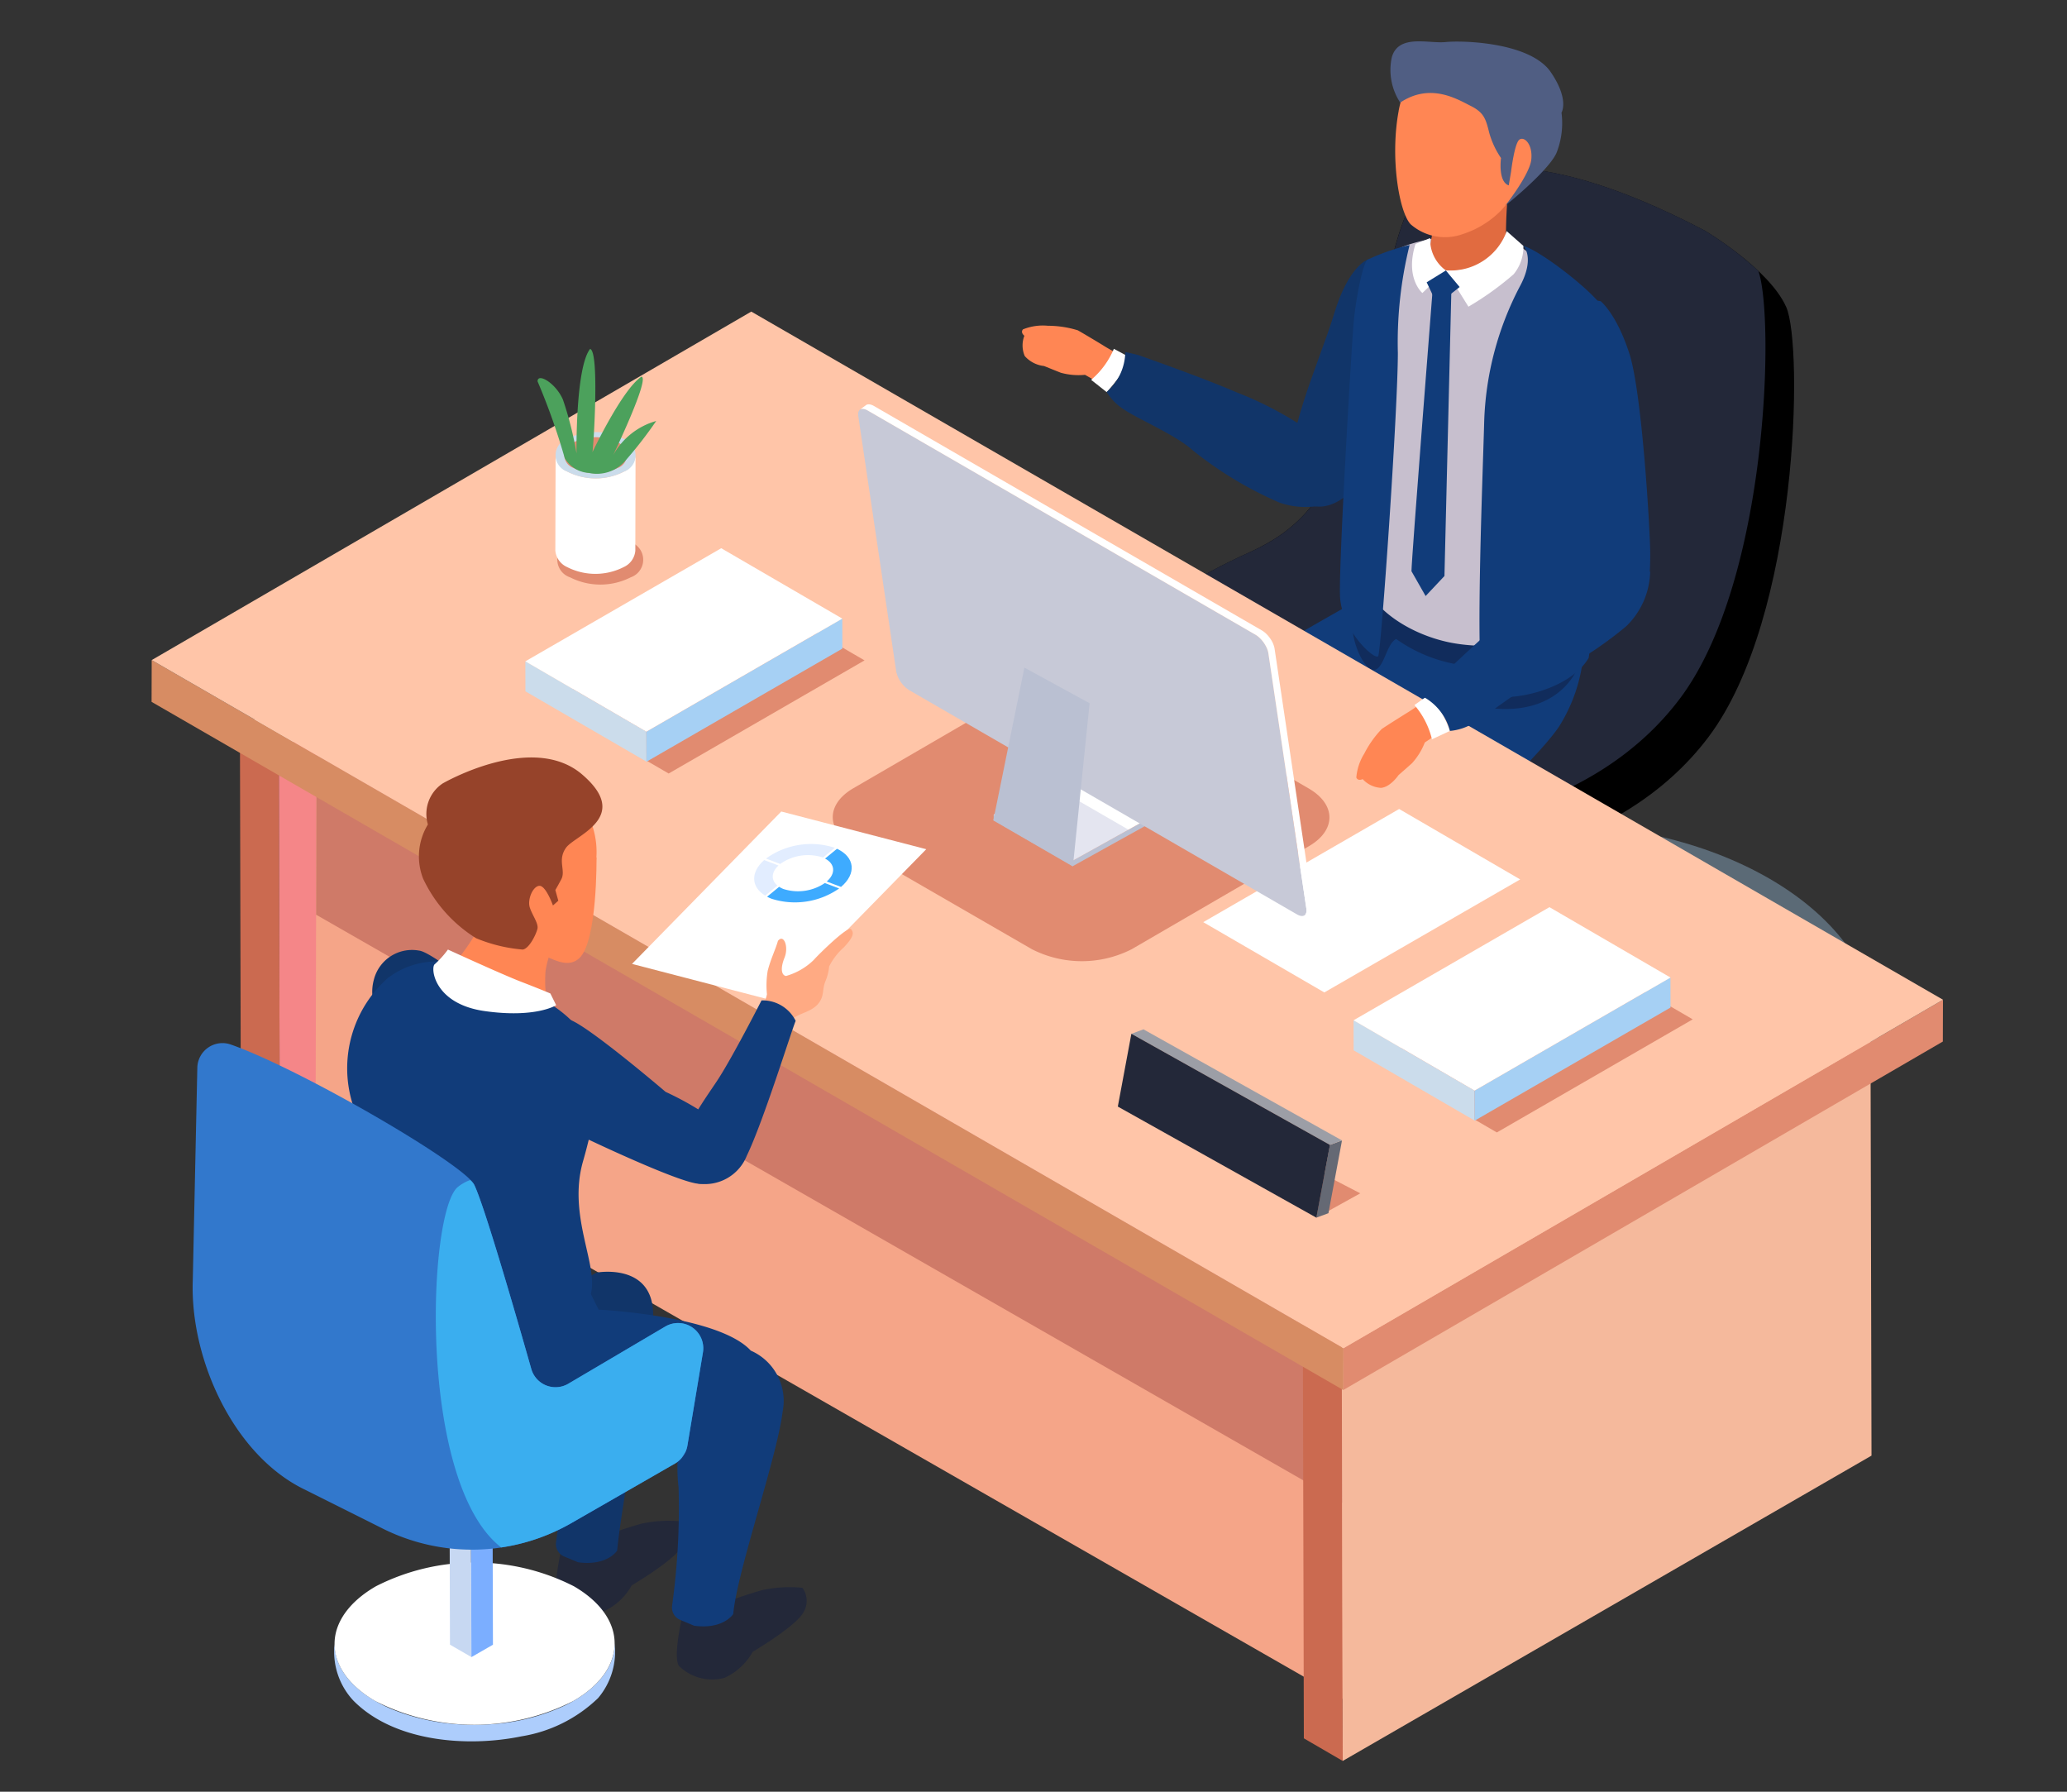 <svg xmlns="http://www.w3.org/2000/svg" xmlns:xlink="http://www.w3.org/1999/xlink" width="150" height="130" viewBox="0 0 150 130"><rect x="0" y="0" width="150" height="130" fill="#333333" stroke="none"/><defs><clipPath id="a"><rect width="150" height="130" transform="translate(954 2506)" fill="#fff"/></clipPath><clipPath id="b"><rect width="129.999" height="124.768" fill="none"/></clipPath><clipPath id="c"><rect width="129.999" height="124.767" fill="none"/></clipPath><clipPath id="d"><rect width="26.81" height="17.033" fill="none"/></clipPath><clipPath id="e"><rect width="48.03" height="30.516" fill="none"/></clipPath><clipPath id="g"><rect width="9.787" height="5.921" fill="none"/></clipPath></defs><g transform="translate(-954 -2506)" clip-path="url(#a)"><g transform="translate(965 2509)"><g clip-path="url(#b)"><g transform="translate(0 0.001)"><g clip-path="url(#c)"><g transform="translate(62.06 81.428)" opacity="0.35"><g clip-path="url(#d)"><path d="M75.937,72.977c0,4.7-6,8.517-13.4,8.517s-13.406-3.812-13.406-8.517,6-8.517,13.406-8.517,13.4,3.814,13.4,8.517" transform="translate(-49.127 -64.46)" fill="#a6d0f4"/></g></g><g transform="translate(77.221 56.774)" opacity="0.35"><g clip-path="url(#e)"><path d="M109.159,60.2c0,8.427-10.751,15.257-24.014,15.257S61.129,68.629,61.129,60.2,71.88,44.944,85.145,44.944s24.014,6.83,24.014,15.257" transform="translate(-61.13 -44.944)" fill="#a6d0f4"/></g></g><path d="M65.746,54.309c.283,3.14,3.236,5.273,5.9,6.422A22.686,22.686,0,0,0,80.9,62.447a22.029,22.029,0,0,0,9.4-2.083c2.529-1.246,5.213-3.5,5.206-6.575.006,2.236-.15,4.085-1.763,5.831-2.073,2.249-5.2,3.459-8.137,4.065-5.733,1.184-13.539.611-17.9-3.8-1.753-1.776-1.991-3.648-2-6.011.006.147.018.291.038.436" transform="translate(17.297 14.159)" fill="#adcdfc"/><path d="M70.109,50.2c-5.836,3.369-5.874,8.834-.076,12.2s15.239,3.369,21.075,0,5.86-8.833.062-12.2-15.225-3.369-21.061,0" transform="translate(17.297 12.55)" fill="#fff"/></g></g><path d="M76.249,46.075l.025,12.405,1.56.906L77.809,46.98Z" transform="translate(20.072 12.129)" fill="#c7d8f2"/><path d="M77.484,46.981l.025,12.405,1.57-.907-.025-12.4Z" transform="translate(20.397 12.129)" fill="#7baeff"/><path d="M75.674,44.56l2.278,1.324,2.293-1.324-2.278-1.324Z" transform="translate(19.921 11.382)" fill="#4da5dc"/><g transform="translate(0 0.001)"><g clip-path="url(#c)"><path d="M97.867,11.811s4.692,2.756,5.936,5.557.912,22.458-5.625,31.173S79.5,58.5,76.7,57.257,57.712,47.918,56.468,43.872s4.98-7.159,8.4-8.715,5.6-3.735,7.47-9.339,2.8-15.252,4.981-16.809,7.471-4.046,20.544,2.8" transform="translate(14.822 1.91)"/><path d="M74.617,54.483c-2.284-1.016-13.462-6.582-18.189-10.8-1-3.956,5.071-7,8.441-8.532,3.425-1.556,5.6-3.734,7.471-9.338s2.8-15.252,4.981-16.809,7.47-4.046,20.544,2.8a24.73,24.73,0,0,1,3.911,2.938c1.177,3.265.755,22.438-5.681,31.018-6.536,8.716-18.676,9.962-21.478,8.716" transform="translate(14.825 1.91)" fill="#232839"/><path d="M71.012,12.557s-1.385.479-2.425,3.945S64.6,26.21,65.64,28.984s4.161,1.213,5.028-.867S75,16.4,74.305,14.978s-1.909-2.9-3.293-2.42" transform="translate(17.222 3.281)" fill="#113569"/><path d="M64.517,68.677a10.949,10.949,0,0,1-.864,2.194c-.611,1.17-2.818,2.739-3.749,3.537s-2.087,2.274-1.967,2.977,2.366.878,4.135.491,3.311-2.353,3.829-2.313,2.46-.332,2.859-1-.267-3.324-.267-3.324l-.027-1.915Z" transform="translate(15.249 18.078)" fill="#232839"/><path d="M57.655,64.286a10.982,10.982,0,0,1-.864,2.194c-.611,1.17-2.818,2.739-3.749,3.537s-2.087,2.274-1.967,2.977,2.367.878,4.135.491,3.311-2.353,3.829-2.313,2.46-.333,2.859-1-.267-3.324-.267-3.324L61.6,64.937Z" transform="translate(13.443 16.922)" fill="#232839"/><path d="M87.588,34.384a11.8,11.8,0,0,1-1.849,6.7C83.66,44.092,75.107,51.72,74.183,52.413S73.027,58.191,72.1,60.5s-3.7,17.334-4.16,18.49c0,0-.462,1.156-3.7.462-1.849-.231-2.081-.925-2.081-.925s1.156-16.873,2.081-20.8,1.156-8.321,2.774-9.939S76.493,36,76.493,36L78.343,33Z" transform="translate(16.364 8.686)" fill="#113c7a"/><path d="M74.993,31.168S62.512,38.1,60.778,39.662a10.372,10.372,0,0,0-3.293,5.547c-.139.763-1.387,27.563-1.906,28.777-.174,1.04,3.12,1.733,4.68,1.214a5.95,5.95,0,0,0,1.56-1.56s3.12-16.122,3.12-18.376a78.274,78.274,0,0,1,1.387-9.013L80.714,38.1l1.04-3.641Z" transform="translate(14.629 8.204)" fill="#113c7a"/><path d="M85.332,37.011s-1.213,3.468-6.24,2.947l-1.733-.347-.347-2.773a10.822,10.822,0,0,1-4.853-1.907c-.694.347-.867,2.081-1.56,2.254S68.69,34.93,69.038,33.2s1.213-1.04,1.213-1.04,14.215,3.466,15.082,4.853" transform="translate(18.158 8.429)" fill="#112c5c"/><path d="M80,11.124s5.932,4.238,6.518,5.648a12.377,12.377,0,0,1-.51,7.95c-1.223,2.616-.776,12.241-1.215,14.123s-5.518,2.476-8.66,1.87-6.942-2.88-6.823-6.544.04-10.494-.158-12.144a28.579,28.579,0,0,1,.783-8.574c.162-.586,2.134-1.2,2.134-1.2S74.151,10.877,80,11.124" transform="translate(18.185 2.92)" fill="#c7bfce"/><path d="M73.707,11.068a.6.6,0,0,1,0,.191c-.064.435-.282,1.547-.322,2.011-.038.446.467,1.217,1.669,1.193s3.241-.527,3.92-1.959a33.379,33.379,0,0,1,.2-4.229Z" transform="translate(19.317 2.177)" fill="#e16b40"/><path d="M78.769,10.9a4.331,4.331,0,0,1-4.2,2.856c-.071,0-.143,0-.216-.009l1.637,2.634a21.756,21.756,0,0,0,3.276-2.35,3.091,3.091,0,0,0,.711-2.064Z" transform="translate(19.573 2.87)" fill="#fff"/><path d="M74.868,13.648,73.16,15.285s-1.282-1.067-.5-3.559l1.067-.428a2.742,2.742,0,0,0,1.139,2.35" transform="translate(19.061 2.974)" fill="#fff"/><path d="M71.693,4.974C72.326,1.593,75-.327,78.034.383A6.4,6.4,0,0,1,82.778,3.6c1.462,2.885-.683,5.311-2.057,6.84-.579.629-1.016,1.113-1.291,1.422-.1.116-.2.235-.3.34l-.028.034-.005,0a6.857,6.857,0,0,1-2.807,1.705,3.786,3.786,0,0,1-3.728-.731c-.843-.9-1.5-4.847-.867-8.229" transform="translate(18.806 0.061)" fill="#ff8654"/><path d="M79.471,11.749s.888.854-.285,2.99a22.607,22.607,0,0,0-2.563,9.823c-.107,4.058-.639,16.763-.107,19.54,1.069.96,6.194.106,7.688-2.456.642-3.738.322-15.055,1.067-17.4a17.439,17.439,0,0,0,.107-7.794c-.533-1.175-4.663-4.377-5.907-4.7" transform="translate(20.081 3.092)" fill="#113c7a"/><path d="M73.324,11.693a29.348,29.348,0,0,0-.854,7.83c0,4.2-1.21,21.641-1.424,22s-2.7-1.851-2.777-4.413.854-18.294,1-19.861.64-4.2,1-4.485a15.618,15.618,0,0,1,3.061-1.067" transform="translate(17.971 3.077)" fill="#113c7a"/><path d="M73.249,14.019l.769,1.623,1.623-1.281-1-1.2Z" transform="translate(19.283 3.463)" fill="#113c7a"/><path d="M73.907,14.349s-1.531,19.51-1.531,20.364l1.026,1.8,1.367-1.453.505-20.876Z" transform="translate(19.053 3.732)" fill="#113c7a"/><path d="M7.976,73.317,5.152,71.676,5.075,39.439,7.9,41.08Z" transform="translate(1.336 10.381)" fill="#cb6a50"/><path d="M7.9,45.7,5.075,44.055,43.448,21.9l2.823,1.641Z" transform="translate(1.336 5.765)" fill="#dbdbdb"/><path d="M45.683,23.2l.077,32.237L7.387,77.592,7.31,45.355Z" transform="translate(1.924 6.107)" fill="#f58688"/><path d="M9.5,35.887,9.425,68.124l76.913,44.064.077-32.238Z" transform="translate(2.481 9.446)" fill="#f5a588"/><path d="M9.452,53.919,86.364,97.982l.044-18.032L9.495,35.887Z" transform="translate(2.488 9.447)" fill="#cf7a68"/><path d="M69.033,105.827l-2.823-1.641L66.131,71.95l2.825,1.641Z" transform="translate(17.409 18.94)" fill="#cb6a50"/><path d="M68.956,78.207l-2.825-1.641L104.5,54.411l2.823,1.641Z" transform="translate(17.409 14.323)" fill="#dbdbdb"/><path d="M106.739,55.711l.077,32.237L68.444,110.1l-.077-32.237Z" transform="translate(17.997 14.665)" fill="#f5b99c"/><path d="M111.978,55.047l-.009,3.032L68.459,83.363l.009-3.032Z" transform="translate(18.021 14.49)" fill="#e18b70"/><path d="M86.49,85.467,86.481,88.5,0,38.569l.009-3.032Z" transform="translate(0 9.354)" fill="#d78c63"/><path d="M130,65.451,86.488,90.736.007,40.807l43.51-25.285Z" transform="translate(0.002 4.085)" fill="#ffc5a8"/><path d="M84.113,14.945s1.156.925,2.081,3.814S87.7,31.7,87.7,33.2s0,3.235-1.271,4.045a2.35,2.35,0,0,1-3.583-.81c-.81-1.5-1.387-10.054-1.966-12.712s-1.5-5.316-.346-7.05a3.375,3.375,0,0,1,3.583-1.733" transform="translate(21.054 3.914)" fill="#113c7a"/><path d="M73.835,38.075s-.579.4-.867.577-1.387.867-1.908,1.214a7.418,7.418,0,0,0-1.271,1.791,3.853,3.853,0,0,0-.577,1.733c.115.289.461.116.461.116a1.948,1.948,0,0,0,1.33.635c.692-.058,1.271-.925,1.271-.925s.462-.4.982-.867a4.793,4.793,0,0,0,.925-1.5l.694-.462s.52-.52-1.04-2.312" transform="translate(18.215 10.022)" fill="#ff8654"/><path d="M75.119,40.143s-.723-2.052-1.589-2.571l-.983.692a5.976,5.976,0,0,1,1.272,2.485Z" transform="translate(19.098 9.89)" fill="#fff"/><path d="M75,42.28a3.972,3.972,0,0,0,1.733-.577c1.041-.579,3.322-2.514,4.826-3.092a27.48,27.48,0,0,0,6.24-3.929,5.691,5.691,0,0,0,1.733-3.93,3.387,3.387,0,0,0-4.045-1.04,25.434,25.434,0,0,0-6.24,4.16c-2.081,1.734-5.634,5.173-5.634,5.173L73,39.766A3.933,3.933,0,0,1,75,42.28" transform="translate(19.218 7.752)" fill="#113c7a"/><path d="M71.883,4.444a4.314,4.314,0,0,1-.609-3.292c.488-1.707,2.682-.975,3.9-1.1s5.974,0,7.559,2.073c1.463,2.073.854,3.048.854,3.048A5.865,5.865,0,0,1,83.222,8.1c-.61,1.342-3.715,3.82-3.715,3.82s1.765-2.235,1.886-3.331-.488-1.708-.853-1.464-.61,2.317-.61,2.317l-.171,1.009c-.8-.278-.561-1.985-.561-1.985a6.219,6.219,0,0,1-.854-1.829c-.244-.975-.365-1.463-1.34-1.95s-2.927-1.707-5.121-.244" transform="translate(18.729 -0.001)" fill="#505e83"/><path d="M56.9,18.342s-.622-.335-.906-.515-1.4-.849-1.94-1.157a7.378,7.378,0,0,0-2.172-.331,3.863,3.863,0,0,0-1.809.261c-.206.234.1.465.1.465a1.949,1.949,0,0,0,.029,1.473,2.18,2.18,0,0,0,1.4.721s.568.231,1.215.488a4.821,4.821,0,0,0,1.758.152l.724.412s.7.23,1.6-1.968" transform="translate(13.164 4.296)" fill="#ff8654"/><path d="M55.1,20.8s1.508-1.566,1.583-2.574l-1.06-.566a5.981,5.981,0,0,1-1.649,2.251Z" transform="translate(14.209 4.647)" fill="#fff"/><path d="M54.867,20.749a3.989,3.989,0,0,0,1.295,1.29c.984.67,3.739,1.838,4.93,2.921a27.431,27.431,0,0,0,6.314,3.81,5.687,5.687,0,0,0,4.289-.216,3.386,3.386,0,0,0-.888-4.082,25.4,25.4,0,0,0-6.521-3.705c-2.482-1.08-7.151-2.711-7.151-2.711l-.917-.217a3.932,3.932,0,0,1-1.35,2.911" transform="translate(14.443 4.695)" fill="#113569"/><path d="M70.326,60.337l8.785,5.106,14.215-8.207L84.541,52.13Z" transform="translate(18.513 13.722)" fill="#e18b70"/><path d="M69.049,56.226l.006,2.178,8.785,5.1-.006-2.177Z" transform="translate(18.177 14.801)" fill="#cbdceb"/><path d="M76,61.978l.006,2.178,14.214-8.207-.005-2.178Z" transform="translate(20.007 14.154)" fill="#a6d0f4"/><path d="M69.049,57.936l8.785,5.106,14.215-8.207-8.785-5.106Z" transform="translate(18.177 13.09)" fill="#fff"/><path d="M22.75,39.721l8.785,5.106L45.75,36.619l-8.785-5.106Z" transform="translate(5.989 8.295)" fill="#e18b70"/><path d="M21.472,35.609l.006,2.178,8.785,5.1-.006-2.177Z" transform="translate(5.652 9.373)" fill="#cbdceb"/><path d="M28.427,41.361l.006,2.178,14.214-8.207-.005-2.178Z" transform="translate(7.483 8.727)" fill="#a6d0f4"/><path d="M21.472,37.32l8.785,5.106,14.215-8.207-8.785-5.106Z" transform="translate(5.652 7.663)" fill="#fff"/><path d="M60.414,52.3,69.2,57.4,83.414,49.2,74.63,44.09Z" transform="translate(15.904 11.606)" fill="#fff"/><path d="M73.662,44.645c2.012,1.162,2.015,3.038.024,4.194L60.825,56.314a7.978,7.978,0,0,1-7.241,0L40.64,48.84c-2-1.157-2.015-3.038-.024-4.2l12.861-7.473a7.986,7.986,0,0,1,7.241,0Z" transform="translate(10.301 9.556)" fill="#e18b70"/><path d="M59.762,44.475l0,.009a.463.463,0,0,1-.054.1L59.7,44.6a.8.8,0,0,1-.085.09.728.728,0,0,1-.068.049.873.873,0,0,1-.083.057l-5.332,2.962-5.755-3.324v.4l5.755,3.324L59.458,45.2l.032-.019a.577.577,0,0,0,.053-.039c.023-.016.047-.032.067-.049l.013-.01a.543.543,0,0,0,.064-.068L59.695,45l.009-.014c.009-.013.018-.024.025-.037a.356.356,0,0,0,.027-.059l0-.006,0-.009a.241.241,0,0,0,.013-.043.305.305,0,0,0,.006-.059v-.409a.38.38,0,0,1-.019.111" transform="translate(12.733 11.678)" fill="#bac0d2"/><path d="M59.477,44.679c.412.237.4.625-.018.858L54.127,48.5l-5.755-3.322,4.5-3.43a1.6,1.6,0,0,1,1.489-.018Z" transform="translate(12.734 10.938)" fill="#fff"/><path d="M69.414,37.489a2.147,2.147,0,0,1,.946,1.349l2.758,18.541c.073.486-.235.667-.685.407L44.3,41.521a2.147,2.147,0,0,1-.945-1.348L40.6,21.633c-.072-.486.234-.668.683-.408Z" transform="translate(10.684 5.555)" fill="#c7c9d7"/><path d="M73.551,57.273v-.086l0-.035-.005-.034L70.783,38.577v0l-.006-.037-.008-.037a.312.312,0,0,0-.009-.037l-.01-.038-.01-.037h0l-.013-.038-.014-.038a.358.358,0,0,0-.014-.039l-.015-.037L70.67,38.2v0h0l-.011-.028-.015-.03-.014-.029-.013-.025-.014-.025-.013-.023-.011-.021-.005-.009h0l-.006-.011-.011-.021-.013-.02-.013-.02-.013-.021-.014-.02-.018-.027-.018-.027-.013-.018,0,0-.01-.014c-.028-.04-.057-.078-.088-.116a.307.307,0,0,0-.025-.032l-.01-.011,0,0-.009-.011-.021-.024-.016-.019-.016-.019-.018-.018-.018-.019-.018-.018-.018-.018-.015-.014h0l0,0-.021-.02-.021-.02-.024-.021c-.009-.008-.019-.015-.028-.024l-.028-.023-.033-.025h0l-.03-.023-.034-.024-.034-.024-.034-.021-.033-.019L41.7,20.963h0l-.034-.019a.265.265,0,0,0-.033-.016c-.01-.006-.021-.011-.032-.016l-.032-.013-.032-.013-.008,0h0l-.021-.008-.032-.009a.163.163,0,0,0-.032-.008l-.033-.006-.033-.005h-.035c-.014,0-.027,0-.039,0l-.042.005-.01,0-.009,0a.133.133,0,0,0-.03.008.255.255,0,0,0-.071.038l-.45.33a.293.293,0,0,1,.1-.045l.009,0a.411.411,0,0,1,.126-.008.669.669,0,0,1,.152.035h0a1.018,1.018,0,0,1,.171.08L69.387,37.558a1.431,1.431,0,0,1,.167.112,1.8,1.8,0,0,1,.16.139c.052.051.1.1.15.16h0c.048.057.093.115.135.174l0,0a2.078,2.078,0,0,1,.117.186h0c.035.063.068.128.1.191h0a1.792,1.792,0,0,1,.072.192,1.321,1.321,0,0,1,.043.187l2.758,18.541a.842.842,0,0,1,.01.155v.005a.542.542,0,0,1-.018.125l0,.006a.321.321,0,0,1-.032.073.289.289,0,0,1-.082.1l.45-.33a.288.288,0,0,0,.082-.1l.01-.013a.345.345,0,0,0,.019-.051l0-.01,0-.006.006-.028a.364.364,0,0,0,.006-.039.192.192,0,0,0,0-.038v-.025" transform="translate(10.712 5.487)" fill="#fff"/><g transform="translate(61.106 53.515)" opacity="0.2"><g clip-path="url(#g)"><path d="M51.783,42.364l-3.411,2.6,5.755,3.324,4.032-2.24Z" transform="translate(-48.372 -42.364)" fill="#777db2"/></g></g><path d="M55.342,38.555,54.129,50.4l-5.774-3.344L50.611,35.97Z" transform="translate(12.729 9.468)" fill="#bac0d2"/><path d="M67.186,68.419l3.188-1.767-4.507-2.338Z" transform="translate(17.339 16.93)" fill="#e18b70"/><path d="M67.895,63.45l.878-.323-.984,5.28-.878.323Z" transform="translate(17.614 16.617)" fill="#656974"/><path d="M56.286,57.07l.878-.323L71.57,64.807l-.878.323Z" transform="translate(14.817 14.937)" fill="#9c9ea6"/><path d="M70.9,65.063l-.984,5.28L55.507,62.282,56.491,57Z" transform="translate(14.612 15.005)" fill="#232839"/><path d="M28.62,28.871a1.35,1.35,0,0,1,.018,2.554,4.863,4.863,0,0,1-4.41,0,1.348,1.348,0,0,1-.014-2.552,4.855,4.855,0,0,1,4.406,0" transform="translate(6.136 7.46)" fill="#e18b70"/><path d="M29.016,23.783,29,30.708a1.441,1.441,0,0,1-.843,1.18,4.523,4.523,0,0,1-4.106,0,1.45,1.45,0,0,1-.856-1.2l.02-6.925a1.45,1.45,0,0,0,.856,1.2,4.523,4.523,0,0,0,4.106,0,1.441,1.441,0,0,0,.843-1.18" transform="translate(6.105 6.255)" fill="#fff"/><path d="M28.153,22.931a1.257,1.257,0,0,1,.016,2.379,4.529,4.529,0,0,1-4.107,0,1.257,1.257,0,0,1-.013-2.377,4.525,4.525,0,0,1,4.1,0" transform="translate(6.109 5.907)" fill="#cbdceb"/><path d="M27.567,23.118a.978.978,0,0,1,.013,1.852,3.526,3.526,0,0,1-3.2,0,.978.978,0,0,1-.01-1.851,3.525,3.525,0,0,1,3.195,0" transform="translate(6.243 5.984)" fill="#e18b70"/><path d="M24.144,25.586a47.542,47.542,0,0,0-1.971-5.567c0-.643,1.328.128,1.842,1.328a24.848,24.848,0,0,1,.985,3.9s-.086-6.21.985-7.581c.685.172.256,6.981.171,7.495,0,0,2.142-4.54,3.555-5.482.643.086-2.055,5.7-2.055,5.7a5.162,5.162,0,0,1,3.127-2.484,30.411,30.411,0,0,1-2.227,2.87,2.722,2.722,0,0,1-2.655.9,2.188,2.188,0,0,1-1.756-1.071" transform="translate(5.837 4.649)" fill="#4ca15c"/><path d="M30.683,90.379s-.86,3.442-.344,4.131a3.443,3.443,0,0,0,3.271.862,4.376,4.376,0,0,0,2.065-1.894s2.927-1.722,3.615-2.754a1.621,1.621,0,0,0,0-1.894A9.551,9.551,0,0,0,36.364,89a31.094,31.094,0,0,0-3.442,1.205Z" transform="translate(7.943 23.372)" fill="#232839"/><path d="M23.733,86.564s-.86,3.442-.345,4.131a3.446,3.446,0,0,0,3.272.862,4.383,4.383,0,0,0,2.065-1.894s2.926-1.722,3.614-2.754a1.621,1.621,0,0,0,0-1.895,9.565,9.565,0,0,0-2.926.173,31.156,31.156,0,0,0-3.444,1.205Z" transform="translate(6.114 22.368)" fill="#232839"/><path d="M48.952,46.97,38.119,58.027,27.6,55.292,38.43,44.235Z" transform="translate(7.265 11.644)" fill="#fff"/><path d="M35.294,47.158l1.037.393a3.458,3.458,0,0,1,3.047-.483l.054.023.862-.707c-.019-.009-.037-.015-.056-.023a5.58,5.58,0,0,0-4.944.8" transform="translate(9.291 12.133)" fill="#e2edff"/><path d="M35.341,47.024c-1.007.891-.949,1.958.075,2.581l.887-.73c-.469-.385-.457-.963.077-1.458Z" transform="translate(9.113 12.378)" fill="#e2edff"/><path d="M35.359,49.336a2.832,2.832,0,0,0,.341.153,5.6,5.6,0,0,0,4.889-.753l-1.038-.393a3.471,3.471,0,0,1-2.99.438,1.769,1.769,0,0,1-.328-.163Z" transform="translate(9.308 12.725)" fill="#3eabff"/><path d="M38.689,47.086c.728.379.792,1.085.121,1.665l1.037.393c1.146-.973,1-2.17-.293-2.769Z" transform="translate(10.185 12.207)" fill="#3eabff"/><path d="M30.078,75.471c-.424,3.4-2.124,12.317-2.406,15.431,0,0-.707,1.133-2.831.849l-1.008-.419a.977.977,0,0,1-.6-1.023,51.133,51.133,0,0,0,.471-8.608,11.779,11.779,0,0,1,.566-5.237c-.071-1.062-.212-4.743,1.911-5.734,0,0,5.2-.955,3.893,4.742" transform="translate(6.115 18.602)" fill="#113569"/><path d="M28.91,72.335l.566,1.132s8.706.426,11.042,2.974a3.985,3.985,0,0,1,2.316,4.413c-.426,3.4-3.306,11.584-3.589,14.7,0,0-.709,1.133-2.832.85l-1.007-.421a.976.976,0,0,1-.6-1.022,51.149,51.149,0,0,0,.471-8.609,11.784,11.784,0,0,1,.566-5.237,44.453,44.453,0,0,0-7.928,2.406c-4.1,1.7-7.644-.283-9.2-1.133a10.184,10.184,0,0,1-2.124-1.415,6.472,6.472,0,0,1-3.821-1.558c-1.841-1.558-2.124-5.662-.141-8.07s16.279.992,16.279.992" transform="translate(2.965 18.553)" fill="#113c7a"/><path d="M24.4,56.108s-.269.011-.177-1.868a6.332,6.332,0,0,1,.8-2.3s-2.966-2.031-5.34-1.458a14.8,14.8,0,0,1-3.124,4.25s1.325,3.5,7.837,1.372" transform="translate(4.36 13.263)" fill="#ff8654"/><path d="M22.343,56.687s-5.2-4.353-6.264-4.459a2.855,2.855,0,0,0-3.291,2.124,3.334,3.334,0,0,0,1.486,3.716c.956.531,9.344,4.565,10.83,4.565s2.442-1.275,1.487-2.868-4.247-3.079-4.247-3.079" transform="translate(3.339 13.744)" fill="#113569"/><path d="M21.127,53.619s5.52,1.841,7.078,4.389,1.275,5.379.141,9.343,1.133,7.5.566,9.627-4.53,4.106-10.333,3.114-6.229-3.255-6.654-4.53,1.132-7.361-.283-12.317a8.741,8.741,0,0,1,2.548-9.2c1.132-.849,3.4-1.982,6.936-.424" transform="translate(2.963 13.91)" fill="#113c7a"/><path d="M25.1,56.2s-1.487.955-5.2.424-3.929-3.185-3.61-3.4a6.918,6.918,0,0,0,.955-1.062s3.929,1.805,5.309,2.336,2.124.85,2.124.85Z" transform="translate(4.261 13.733)" fill="#fff"/><path d="M10.536,92.363c.193,2.142,2.209,3.6,4.027,4.381a15.46,15.46,0,0,0,6.309,1.17,15.01,15.01,0,0,0,6.411-1.42c1.727-.85,3.559-2.39,3.552-4.486a5.205,5.205,0,0,1-1.2,3.978,10.382,10.382,0,0,1-5.552,2.773c-3.911.807-9.237.418-12.208-2.593a5.191,5.191,0,0,1-1.363-4.1c0,.1.013.2.025.3" transform="translate(2.767 24.22)" fill="#adcdfc"/><path d="M13.513,89.093c-3.982,2.3-4.007,6.026-.052,8.325a15.846,15.846,0,0,0,14.377,0c3.982-2.3,4-6.026.042-8.325a15.825,15.825,0,0,0-14.367,0" transform="translate(2.767 22.999)" fill="#fff"/><path d="M17.122,85.055l.025,8.883,1.554.9-.025-8.883Z" transform="translate(4.507 22.39)" fill="#c7d8f2"/><path d="M18.353,85.959l.025,8.883,1.564-.9-.025-8.883Z" transform="translate(4.831 22.39)" fill="#7baeff"/><path d="M17.122,85.244l1.554.9,1.565-.9-1.555-.9Z" transform="translate(4.507 22.202)" fill="#4da5dc"/><path d="M2.7,59.3a1.826,1.826,0,0,1,2.429-1.66C10.2,59.419,22.04,66.31,22.788,67.806c.712,1.425,3.015,9.386,4.148,13.374a1.828,1.828,0,0,0,2.687,1.072l7.035-4.15a1.83,1.83,0,0,1,2.734,1.877l-1.129,6.776a1.829,1.829,0,0,1-.893,1.286l-7.526,4.324a14.476,14.476,0,0,1-13.683.4l-5.8-2.9c-5.074-2.538-8.2-9.445-7.991-15.116Z" transform="translate(0.62 15.145)" fill="#3278cc"/><path d="M19.109,65.733c.712,1.425,3.015,9.386,4.148,13.374a1.828,1.828,0,0,0,2.688,1.072l7.034-4.148a1.829,1.829,0,0,1,2.734,1.876l-1.129,6.776a1.84,1.84,0,0,1-.143.451c-.09.141-.181.282-.272.422a1.835,1.835,0,0,1-.479.413l-7.526,4.324a14.472,14.472,0,0,1-5.092,1.766c-6.105-4.737-5.335-24.513-3.121-26.173a3.091,3.091,0,0,1,.872-.483,1.2,1.2,0,0,1,.287.33" transform="translate(4.298 17.216)" fill="#3aaeef"/><path d="M31.607,61.441s-6.053-5.173-7.116-5.279c-1.273-.106-2.314,1.858-2.739,3.663a3.334,3.334,0,0,0,1.487,3.716c.955.531,9.343,4.565,10.83,4.565s3.084-1.861,2.129-3.452-4.591-3.214-4.591-3.214" transform="translate(5.699 14.783)" fill="#113c7a"/><path d="M35.1,56.624a3.816,3.816,0,0,0,.318-.9,6.407,6.407,0,0,1,.053-1.7c.212-.849.585-1.593.744-2.177.424-.531.8.424.478,1.22s-.212,1.275.106,1.328a4.716,4.716,0,0,0,2.017-1.167c.371-.426,2.495-2.5,2.707-2.23s.212.531-.531,1.326a4.56,4.56,0,0,0-1.062,1.381,3.507,3.507,0,0,1-.265,1.061c-.265.638-.053,1.062-.531,1.646s-1.381.69-1.805,1.061l-.424.373Z" transform="translate(9.239 13.418)" fill="#ffaa83"/><path d="M31.812,68.391a3.273,3.273,0,0,0,3.432-2.053c1.2-2.477,3.257-9.131,3.54-9.767a2.681,2.681,0,0,0-2.477-1.487s-1.982,3.893-3.114,5.663-5.168,6.936-1.381,7.644" transform="translate(7.957 14.499)" fill="#113c7a"/><path d="M28.09,47.823a6.064,6.064,0,1,1-6.064-6.064,6.064,6.064,0,0,1,6.064,6.064" transform="translate(4.202 10.992)" fill="#ff8654"/><path d="M27.4,47.245s.073,6.074-1.249,7.3-3.354-1.148-6.6-1.909c-3.248-.835,2.633-7.15,2.633-7.15Z" transform="translate(4.889 11.974)" fill="#ff8654"/><path d="M17.09,43.011s6.483-3.759,10.112-.648-.518,4.407-1.167,5.316,0,1.642-.345,2.29-.432.777-.432.777l.216.778-.389.346s-.519-1.469-.994-1.426-.864.994-.691,1.556.648,1.166.561,1.555-.605,1.469-1.08,1.512a11.187,11.187,0,0,1-3.37-.82,10.188,10.188,0,0,1-3.847-4.323,4.44,4.44,0,0,1,.346-3.931,2.663,2.663,0,0,1,1.08-2.983" transform="translate(4.042 10.827)" fill="#96432a"/></g></g></g></g></g></svg>